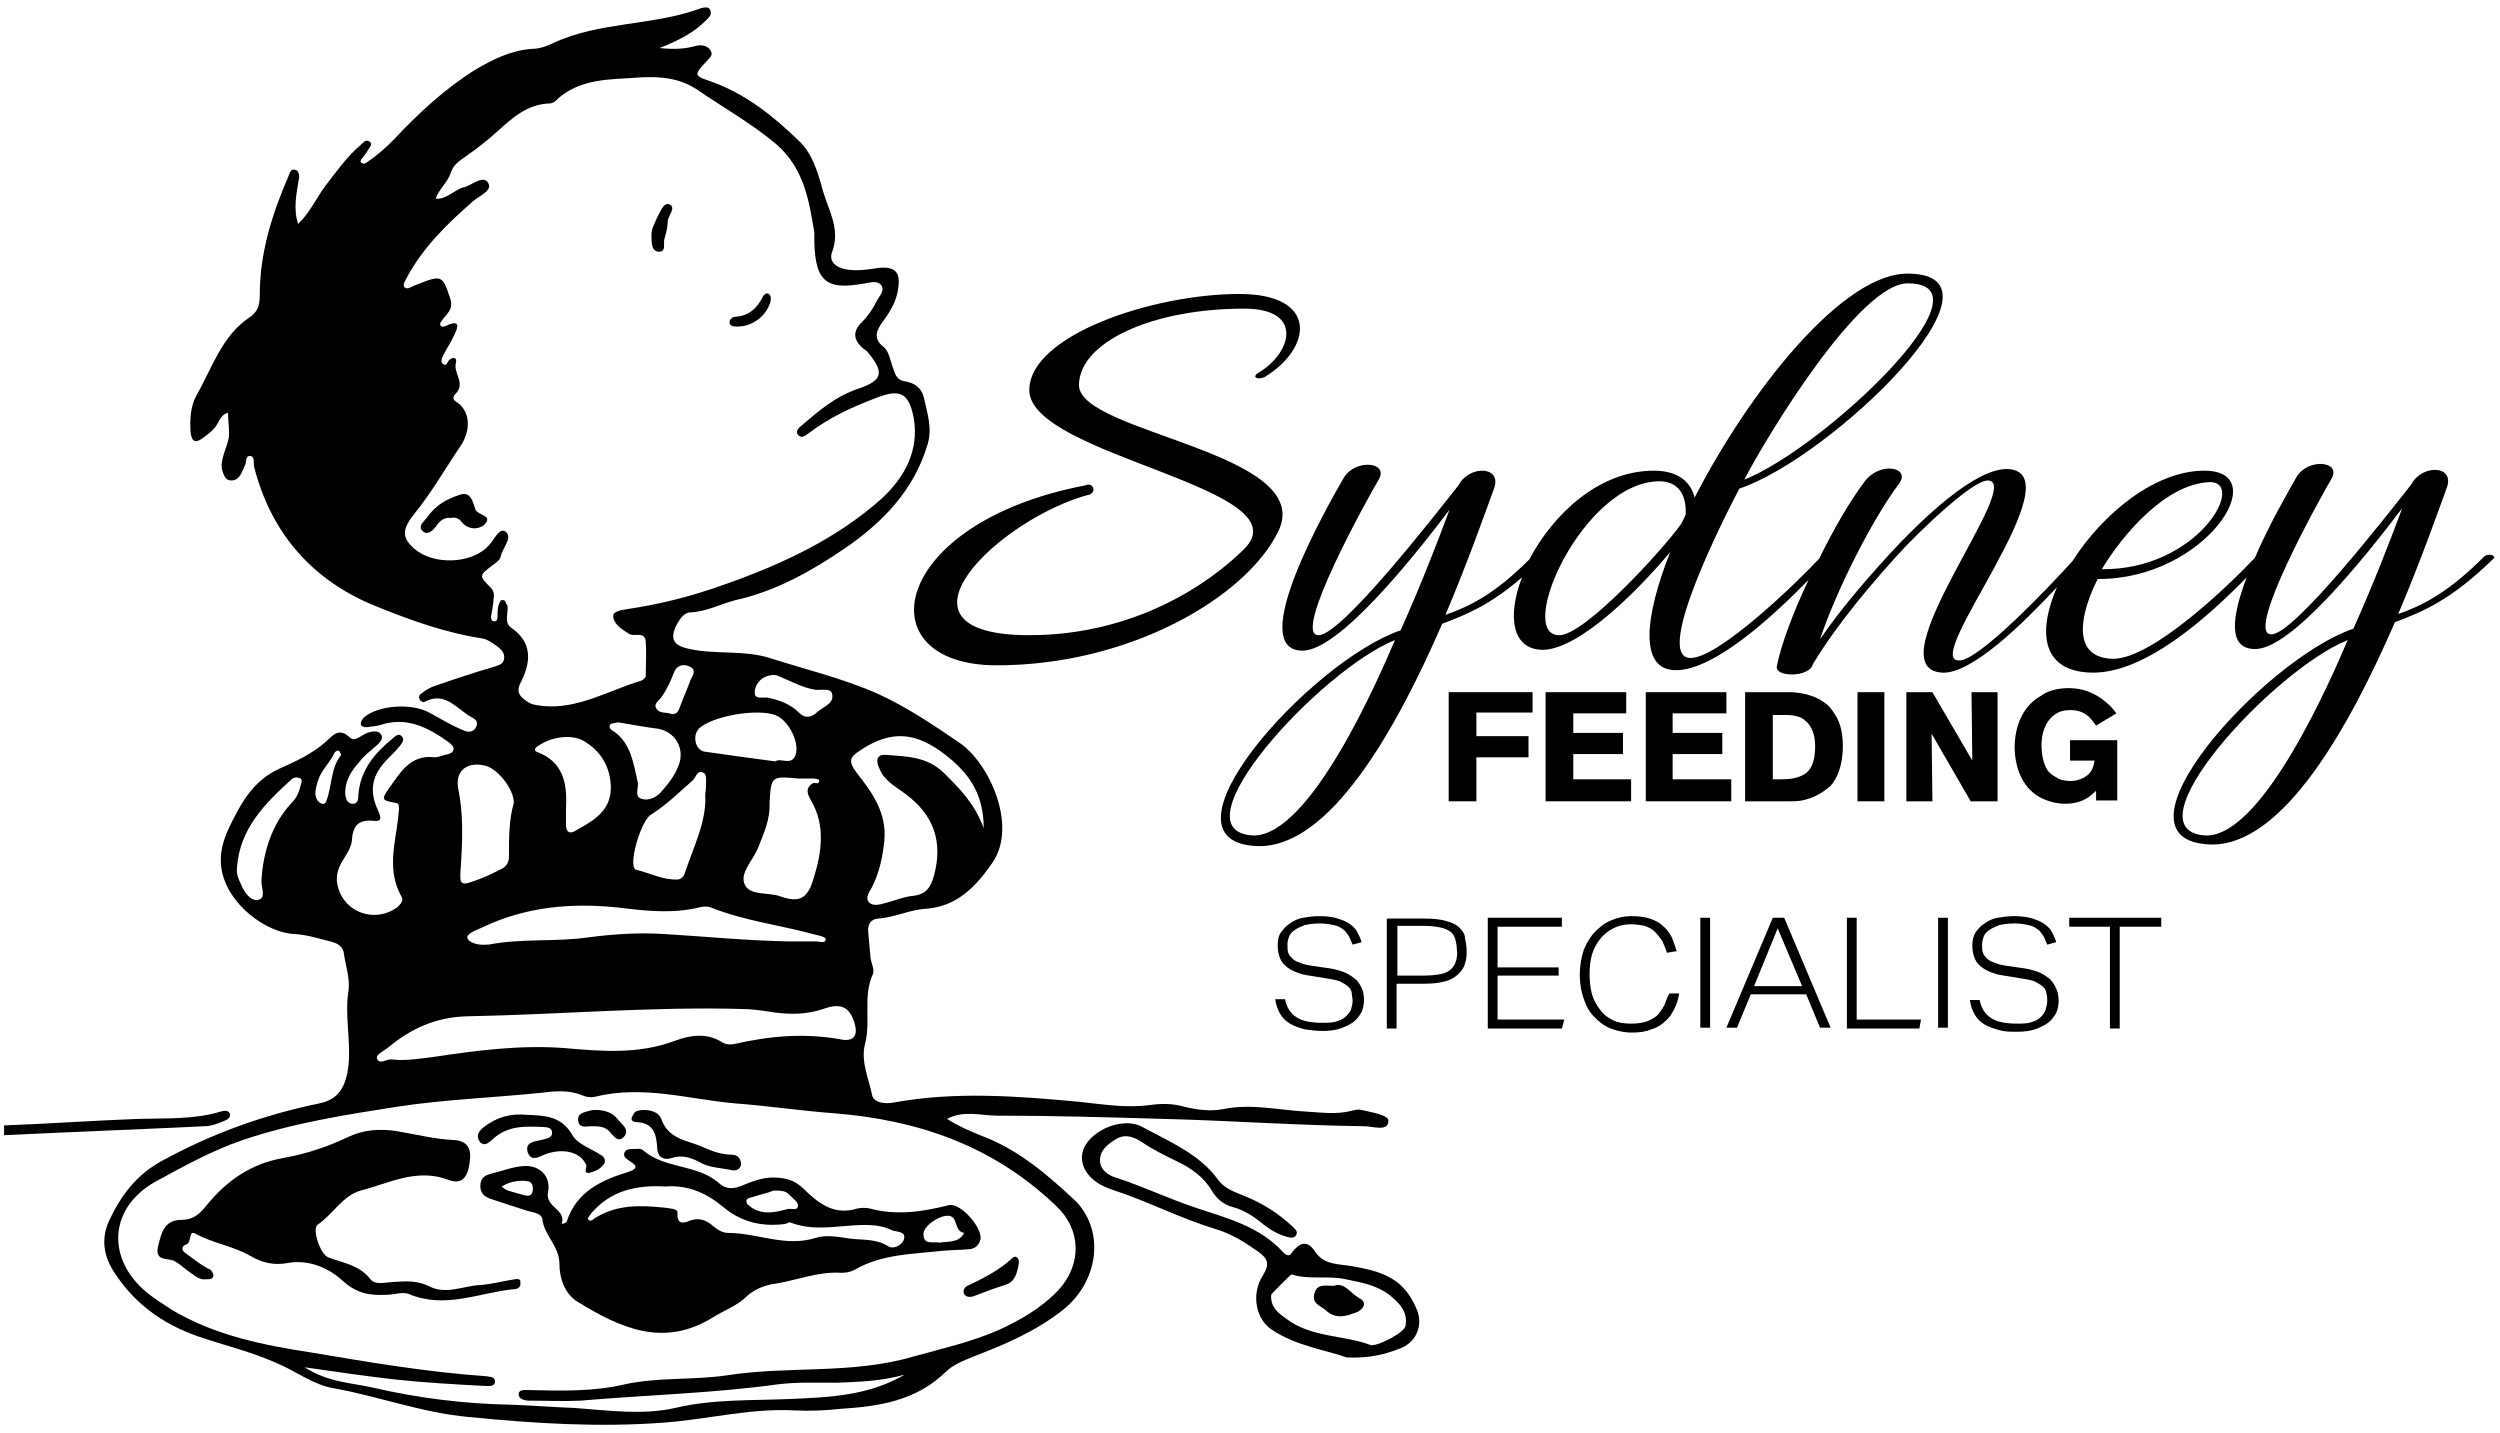 <?xml version="1.0" encoding="UTF-8"?>
<!-- Generator: Adobe Illustrator 27.8.0, SVG Export Plug-In . SVG Version: 6.00 Build 0)  -->
<svg xmlns="http://www.w3.org/2000/svg" xmlns:xlink="http://www.w3.org/1999/xlink" version="1.1" id="Layer_1" x="0px" y="0px" viewBox="0 0 307 176" style="enable-background:new 0 0 307 176;" xml:space="preserve">
<g>
	<polygon points="187.7,90.4 181.3,90.4 181.3,87.5 188.2,87.5 188.2,85 177.9,85 177.9,98.4 181.3,98.4 181.3,93 187.7,93  "></polygon>
	<polygon points="199.7,87.6 199.7,85 189.8,85 189.8,98.4 200.3,98.4 200.3,95.7 193.2,95.7 193.2,92.6 199.3,92.6 199.3,90    193.2,90 193.2,87.6  "></polygon>
	<polygon points="212,87.6 212,85 202.1,85 202.1,98.4 212.6,98.4 212.6,95.7 205.4,95.7 205.4,92.6 211.5,92.6 211.5,90 205.4,90    205.4,87.6  "></polygon>
	<path d="M224.2,86.4c-1.6-1.3-3.9-1.4-4.4-1.4c-0.4,0-0.8,0-1.2,0h-4.3v13.4h5.3c0.8,0,1.4,0,2.1-0.2c1.6-0.4,2.6-1.3,3.1-1.7   c0.7-0.8,1.5-2.3,1.5-4.9c0-2-0.5-3.2-1-3.9C224.9,87,224.5,86.6,224.2,86.4z M221.7,95c-0.9,0.6-2,0.7-3,0.7h-1v-7.9h1.3   c0.6,0,1.2,0,1.8,0.2c0.7,0.2,1.1,0.7,1.3,0.9c0.6,0.8,0.8,1.7,0.8,2.8C222.9,93.5,222.4,94.5,221.7,95z"></path>
	<rect x="228.1" y="85" width="3.3" height="13.4"></rect>
	<polygon points="242,98.4 245.3,98.4 245.3,85 242.1,85 242.2,93.4 237.3,85 234.1,85 234.1,98.4 237.3,98.4 237.2,90.1  "></polygon>
	<path d="M257.4,97.1v1.2h2.6v-7.4h-5.8v2.5h3c0,0.1-0.1,0.7-0.3,1.1c-0.4,0.8-1.2,1.1-1.5,1.2c-0.5,0.2-0.9,0.2-1.2,0.2   c-0.8,0-1.4-0.2-1.6-0.4c-0.2-0.1-0.6-0.3-1-0.7c-0.9-1.1-0.9-3-0.9-3.3c0-2.1,0.9-3.3,1.7-3.8c0.7-0.5,1.6-0.5,1.8-0.5   c0.4,0,1.4,0,2.3,0.8c0.4,0.4,0.8,1,0.9,1.1l2.5-1.5c-0.4-0.5-0.7-0.9-1.2-1.3c-0.7-0.6-2.2-1.8-4.7-1.8c-1.6,0-2.8,0.5-3.3,0.9   c-3.1,1.7-3.3,5.3-3.3,6.3c0,2.6,1,5.3,3.5,6.4c1.1,0.5,2.1,0.6,2.6,0.6c0.5,0,1.9,0,3.1-0.9C256.7,97.7,257,97.5,257.4,97.1z"></path>
	<path d="M165.3,124.8c-0.3,0.3-0.7,0.5-1.1,0.6c-0.5,0.2-1.1,0.2-1.8,0.2c-1.4,0-2.5-0.2-3.2-0.7c-0.7-0.4-1.2-1.2-1.4-2.2h-1.2   c0.1,0.7,0.3,1.3,0.6,1.8s0.7,0.9,1.2,1.2c0.5,0.3,1.1,0.5,1.8,0.7c0.7,0.1,1.4,0.2,2.2,0.2c0.9,0,1.6-0.1,2.2-0.3   c0.6-0.2,1.2-0.5,1.6-0.8c0.4-0.3,0.7-0.7,1-1.2c0.2-0.5,0.3-1,0.3-1.5c0-0.6-0.1-1.1-0.3-1.5c-0.2-0.4-0.4-0.8-0.8-1.1   c-0.4-0.3-0.8-0.6-1.3-0.8s-1.2-0.4-1.9-0.5l-2.1-0.3c-0.6-0.1-1.1-0.2-1.5-0.4c-0.4-0.1-0.7-0.3-0.9-0.5c-0.2-0.2-0.4-0.4-0.5-0.7   s-0.1-0.6-0.1-1c0-0.4,0.1-0.7,0.2-1s0.4-0.6,0.7-0.8c0.3-0.2,0.7-0.4,1.2-0.6c0.5-0.1,1.1-0.2,1.9-0.2c0.7,0,1.2,0.1,1.7,0.2   c0.5,0.1,0.8,0.3,1.1,0.5s0.5,0.5,0.7,0.8c0.2,0.3,0.3,0.7,0.5,1.1l1.1-0.3c-0.1-0.4-0.3-0.8-0.5-1.2s-0.5-0.7-0.9-1   c-0.4-0.3-0.9-0.5-1.5-0.7s-1.4-0.3-2.3-0.3c-0.7,0-1.4,0.1-2,0.2c-0.6,0.1-1.2,0.4-1.6,0.7c-0.5,0.3-0.8,0.7-1.1,1.1   s-0.4,1-0.4,1.6c0,0.6,0.1,1.1,0.3,1.6s0.5,0.8,0.9,1.1s0.8,0.5,1.4,0.7c0.5,0.2,1.2,0.3,1.9,0.4l1.8,0.3c0.6,0.1,1.2,0.2,1.5,0.4   c0.4,0.2,0.7,0.4,0.9,0.6c0.2,0.2,0.4,0.5,0.4,0.8s0.1,0.6,0.1,0.9c0,0.4-0.1,0.7-0.2,1.1C165.8,124.2,165.6,124.5,165.3,124.8z"></path>
	<path d="M179.2,113.9c-0.4-0.4-0.9-0.6-1.6-0.8c-0.7-0.2-1.5-0.3-2.6-0.3h-4.7v13.5h1.2v-5.5h3.4c1.1,0,1.9-0.1,2.6-0.3   c0.7-0.2,1.2-0.5,1.6-0.9c0.4-0.4,0.7-0.8,0.8-1.3c0.2-0.5,0.2-1,0.2-1.6c0-0.5-0.1-1-0.2-1.5C179.9,114.7,179.6,114.3,179.2,113.9   z M178.8,118c-0.1,0.4-0.3,0.7-0.6,1s-0.7,0.5-1.2,0.6c-0.5,0.1-1.2,0.2-2,0.2h-3.4v-6.1h3.4c0.8,0,1.4,0.1,1.9,0.2   s0.9,0.3,1.2,0.5c0.3,0.2,0.5,0.6,0.6,0.9c0.1,0.4,0.2,0.8,0.2,1.3C179,117.2,178.9,117.6,178.8,118z"></path>
	<polygon points="183.9,119.8 191.4,119.8 191.4,118.8 183.9,118.8 183.9,113.8 191.8,113.8 191.8,112.7 182.7,112.7 182.7,126.3    191.8,126.3 192.1,125.2 183.9,125.2  "></polygon>
	<path d="M204.4,123.4c-0.2,0.4-0.5,0.8-0.8,1.2c-0.3,0.3-0.8,0.6-1.3,0.8c-0.5,0.2-1.2,0.3-2,0.3c-0.8,0-1.6-0.1-2.2-0.4   c-0.6-0.3-1.2-0.7-1.6-1.3c-0.4-0.5-0.8-1.2-1-1.9c-0.2-0.7-0.3-1.6-0.3-2.5c0-0.9,0.1-1.7,0.3-2.4c0.2-0.7,0.6-1.4,1-1.9   c0.4-0.5,1-1,1.6-1.3c0.6-0.3,1.3-0.5,2.1-0.5c0.7,0,1.3,0.1,1.8,0.2c0.5,0.2,0.9,0.4,1.2,0.7c0.3,0.3,0.6,0.7,0.9,1.1   c0.2,0.4,0.4,0.9,0.6,1.5l1.2-0.2c-0.2-0.6-0.4-1.2-0.6-1.7c-0.3-0.5-0.6-1-1.1-1.4c-0.4-0.4-1-0.7-1.6-0.9   c-0.6-0.2-1.4-0.3-2.3-0.3c-0.9,0-1.7,0.2-2.4,0.5c-0.8,0.3-1.4,0.8-2,1.4c-0.6,0.6-1,1.3-1.4,2.2c-0.3,0.9-0.5,1.9-0.5,3.1   c0,1.2,0.2,2.2,0.5,3c0.3,0.9,0.7,1.6,1.3,2.2c0.6,0.6,1.2,1.1,2,1.4c0.8,0.3,1.6,0.5,2.6,0.5c0.9,0,1.7-0.1,2.4-0.4   c0.7-0.2,1.3-0.6,1.7-1c0.5-0.4,0.8-0.9,1.1-1.5c0.3-0.6,0.5-1.2,0.6-1.9h-1.2C204.7,122.5,204.6,122.9,204.4,123.4z"></path>
	<rect x="208.8" y="112.7" width="1.2" height="13.5"></rect>
	<path d="M217.7,112.7l-5.7,13.5h1.3l1.7-4.1h6.8l1.7,4.1h1.3l-5.7-13.5H217.7z M215.4,121.1l2.9-7.1l3,7.1H215.4z"></path>
	<polygon points="228,112.7 226.8,112.7 226.8,126.3 235.7,126.3 235.9,125.2 228,125.2  "></polygon>
	<rect x="238" y="112.7" width="1.2" height="13.5"></rect>
	<path d="M251.7,120.2c-0.4-0.3-0.8-0.6-1.3-0.8c-0.5-0.2-1.2-0.4-1.9-0.5l-2.1-0.3c-0.6-0.1-1.1-0.2-1.5-0.4   c-0.4-0.1-0.7-0.3-0.9-0.5c-0.2-0.2-0.4-0.4-0.5-0.7s-0.1-0.6-0.1-1c0-0.4,0.1-0.7,0.2-1c0.1-0.3,0.4-0.6,0.7-0.8   c0.3-0.2,0.7-0.4,1.2-0.6c0.5-0.1,1.1-0.2,1.9-0.2c0.7,0,1.2,0.1,1.7,0.2c0.5,0.1,0.8,0.3,1.1,0.5s0.5,0.5,0.7,0.8   c0.2,0.3,0.3,0.7,0.5,1.1l1.1-0.3c-0.1-0.4-0.3-0.8-0.5-1.2c-0.2-0.4-0.5-0.7-0.9-1c-0.4-0.3-0.9-0.5-1.5-0.7s-1.4-0.3-2.3-0.3   c-0.7,0-1.4,0.1-2,0.2c-0.6,0.1-1.2,0.4-1.6,0.7c-0.5,0.3-0.8,0.7-1.1,1.1c-0.3,0.5-0.4,1-0.4,1.6c0,0.6,0.1,1.1,0.3,1.6   s0.5,0.8,0.9,1.1c0.4,0.3,0.8,0.5,1.4,0.7c0.5,0.2,1.2,0.3,1.9,0.4l1.8,0.3c0.6,0.1,1.2,0.2,1.5,0.4c0.4,0.2,0.7,0.4,0.9,0.6   c0.2,0.2,0.4,0.5,0.4,0.8c0.1,0.3,0.1,0.6,0.1,0.9c0,0.4-0.1,0.7-0.2,1.1c-0.1,0.3-0.3,0.6-0.6,0.9s-0.7,0.5-1.1,0.6   c-0.5,0.2-1.1,0.2-1.8,0.2c-1.4,0-2.5-0.2-3.2-0.7c-0.7-0.4-1.2-1.2-1.4-2.2h-1.2c0.1,0.7,0.3,1.3,0.6,1.8s0.7,0.9,1.2,1.2   c0.5,0.3,1.1,0.5,1.8,0.7s1.4,0.2,2.2,0.2c0.9,0,1.6-0.1,2.2-0.3c0.6-0.2,1.2-0.5,1.6-0.8c0.4-0.3,0.7-0.7,1-1.2   c0.2-0.5,0.3-1,0.3-1.5c0-0.6-0.1-1.1-0.3-1.5C252.3,120.9,252,120.5,251.7,120.2z"></path>
	<polygon points="254.1,113.8 259.1,113.8 259.1,126.3 260.3,126.3 260.3,113.8 265.4,113.8 265.4,112.7 254.1,112.7  "></polygon>
	<path d="M27.4,137.7c0.5-0.2,1-0.4,0.8-1c-0.2-0.4-0.7-0.3-1.1-0.2c-3.3,1-6.7,0.8-10.1,0.9c-5.5,0.2-11,0.6-16.5,0.8   c0,0.4,0,0.8,0,1.2c8.2-0.4,16.4-0.7,24.6-1.1C25.9,138.3,26.7,138,27.4,137.7z"></path>
	<path d="M120.6,139.5c-1.5-0.6-2.9-1.2-4.3-2.1c2.1-1.1,4.1-0.4,6.1-0.4c6.8,0,13.6,0.2,20.4,0.4c8.2,0.2,16.4,0.8,24.7,0.9   c1.1,0,2.9,0.7,3-0.6c0.1-0.8-2.1-1.1-3.3-1.4c-0.4-0.1-0.8,0-1.2,0.1c-1.9,0.5-3.8,0.2-5.7,0.1c-3.4-0.2-6.7-1-10.1-0.3   c-1.5,0.3-3.2,0.1-4.8-0.3c-1.4-0.4-2.8-0.4-4.2-0.2c-2.9,0.4-5.8-0.1-8.7-0.4c-7.6-0.7-15.2-1.3-22.8,0.1c-1.1,0.2-2.4,0-2.6-0.9   c-0.4-2-1.4-4.1-0.9-6.2c0.8-2.9-0.3-5.9,1-8.7c0.2-0.5-0.2-1.3-0.3-2c-0.1-1.1-0.2-2.2-0.3-3.3c0-0.8,0.3-1.4,1.2-1.5   c2-0.1,3.9-1.1,5.9-1.2c3.9-0.3,6.2-2.8,8.2-5.7c3.1-4.6-0.5-12.3-4.1-14.7c-3.2-2.2-6.5-4.4-10-6c-4.3-1.9-8.9-3-13.3-4.4   c-3.2-1-6.6-0.4-9.8-1.1c-2-0.4-2.5-1.2-1.6-3c0.4-0.7,0.9-1.5,1.7-1.5c2-0.1,3.6-1,5.5-1.5c5-1.1,9.4-3.6,13.5-6.4   c4.5-3.1,8.4-7,10.1-12.7c0.6-2,0-3.7-0.4-5.6c-0.3-1.4-1.2-2-2.5-2.2c-1-0.2-1.1-1-1.4-1.8c-0.3-0.8-0.4-1.8-1.1-2.4   c-1.3-1-0.9-2-0.1-3.1c0.9-1.2,1.7-2.5,1.9-4.1c0.3-2-0.4-2.7-2.4-2.5c-1.3,0.2-2.6,0.4-3.9,0.2c-1.3-0.2-2.3-1-1.8-2.2   c1-2.7-0.4-5-1.1-7.3c-0.6-2.2-1.3-4.8-3.1-6.4c-3.1-3-6.5-5.7-10.7-7.2c-2.1-0.7-2.1-0.8-0.6-2.4c0.4-0.5,1-0.8,0.5-1.5   c-0.4-0.5-1-0.6-1.6-0.5C84.2,6,82.9,6.1,81,5.9c2.5-1,4.2-1.9,5.7-3.4c0.3-0.3,0.8-0.7,0.5-1.3c-0.2-0.4-0.7-0.3-1.1-0.2   c-5.9,2.2-12.4,1.6-18.2,4.3c-0.8,0.4-1.7,0.7-2.6,0.7c-2.6,0.2-4.8,1.3-7,2.6c-3.8,2.4-7,5.4-10,8.6c-1,1-2,1.9-3.2,2.7   c-0.2,0.2-0.6,0.3-0.8,0c-0.1-0.1,0.1-0.4,0.2-0.5c0.2-0.3,0.5-0.6,0.7-1c0.2-0.3,0.6-0.7,0.2-1c-0.4-0.3-0.7,0-1,0.3   c-1.8,1.5-3.1,3.4-4.5,5.2c-1.1,1.5-1.9,3.3-3.3,4.6c-0.6-1.9-0.2-3.7,0.1-5.5c0.1-0.4,0-0.9-0.3-1.1c-0.7-0.3-0.8,0.3-1,0.8   c-2,4.6-3.5,9.4-3.5,14.5c0,1.2-0.2,2.1-1.3,2.8c-3.4,2.3-4.6,6.3-6.5,9.6c-0.7,1.3-0.8,2.9-0.7,4.4c0.1,1,0.4,1.6,1.5,0.8   c0.5-0.4,1-0.7,1.4-1.2c0.6-0.6,0.7-1.7,1.7-1.9c0,1,0.2,2,0.1,3c-0.1,0.7-0.4,1.3-0.6,2c-0.2,0.7-0.4,1.4-0.2,2.1   c0.2,0.6,0.4,1.2,1.1,1.2c0.6,0,0.9-0.3,1.2-0.8c0.2-0.4,0.3-0.7,0.5-1.1c0.2-0.4,0-1.2,0.7-1.1c0.5,0.1,0.3,0.8,0.4,1.3   c2.1,8.3,7.3,14.1,15.1,17.2c4.2,1.7,8.4,3.2,12.9,3.9c0.7,0.1,1.3,0.6,1.9,1c0.5,0.4,0.9,0.8,0.8,1.5c-0.1,0.7-0.7,0.8-1.3,1   c-2.4,0.7-4.8,1.5-7.1,2.3c-0.7,0.2-1.3,0.6-1.8,1c-0.3,0.2-0.3,0.5-0.1,0.8c0.1,0.1,0.4,0.3,0.5,0.2c2.4-1.3,3.8,0.6,5.5,1.7   c0.5,0.3,1.2,0.5,0.9,1.3c-0.4,0.9-1.2,0.7-1.8,0.4c-1.4-0.6-2.7-1.4-4-2.1c-2.2-1.2-6.3-0.9-8,0.6c-0.2,0.2-0.4,0.5-0.4,0.8   c0,0.3,0.4,0.4,0.7,0.4c0.6-0.1,1.2-0.1,1.8-0.3c3.1-1,5.7,0.3,8.1,2c0.3,0.2,0.8,0.6,0.8,0.9c0,0.6-0.6,0.7-1.1,0.8   c-0.4,0.1-0.8,0.3-1.2,0.3c-3.1-0.4-4.3,2-5.7,3.9c-0.9,1.3-0.8,1.4,0.9,1.7c0.5,0.1,0.3,0.3,0.4,0.6c0,0.4-0.1,0.8-0.1,1.2   c-0.4,3.3-1.4,6.5,0.4,9.7c0.3,0.5-0.1,0.9-0.5,1.3c-2.7,2-6.5,0.7-7.3-2.5c-0.3-1-0.1-2,0.4-2.9c0.5-0.9,1.2-1.8,1.3-2.7   c0.1-1.9,0.8-2.7,2.7-2.5c0.8,0.1,1-0.2,0.6-1.1c-1.3-2.7-0.8-4.6,1.2-6.6c0.5-0.5,1-1,1.4-1.5c0.3-0.4,0.7-0.9,0.1-1.3   c-0.3-0.2-0.7,0.1-1,0.4c-2.2,1.8-4,3.9-4.2,7c0,0.5-0.1,1.1-0.8,1c-0.6-0.1-0.7-0.6-0.8-1.1c-0.1-1.6,0.7-2.9,1.7-4   c0.6-0.8,1.4-1.4,2.2-2.1c0.4-0.4,0.8-0.8,0.5-1.3c-0.3-0.5-0.9-0.4-1.4-0.3c-0.9,0.2-1.8,1.3-2.4,0.7c-1.4-1.4-2.2-0.2-3,0.5   c-1.7,1.5-3.7,2.4-5.7,3.3c-3.3,1.5-4.8,4.4-6.2,7.3c-0.7,1.5-1.2,3.2-0.9,5c0.7,4.4,5.6,7.9,9,8c1.6,0.1,3.1,0.6,4.7,1   c0.6,0.2,1.1,0.5,1.3,1.2c0.2,1.6,0.8,3.2,0.6,4.7c-0.5,3.1,0.3,6.1,0,9.2c-0.3,2.5-1.1,4.2-3.6,4.7c-6.8,1.4-13.2,3.7-19.4,7.1   c-3.1,1.7-5,4.3-6.4,7.3c-1,2.2-0.7,4.3,0.6,6.3c2.5,3.9,6,6.4,10.3,7.9c3.2,1.1,6.6,1.9,9.7,3.3c2.4,1,4.5,2.7,7.1,3.1   c5.5,1,10.8,3,16.4,3.5c8,0.8,16,1.3,24,0.7c5.4-0.4,10.7-1.8,16.1-1.5c1.9,0.1,3.8,0,5.7-0.2c4.7-0.3,9.2-1,12.8-4.5   c0.9-0.9,2.2-1.4,3.4-1.9c3.9-1.5,7.7-3.1,11.1-5.8c4.1-3.3,5.2-9.3,1.6-13.2C128.7,144.3,125.1,141.2,120.6,139.5z M36.9,96.5   c-0.2,0.8-0.4,1.4-1.1,2.1c-2.4,2.6-3.5,6-3.7,9.6c0,0.8,0.6,2.1-0.4,2.3c-0.9,0.2-1.7-0.9-2.1-1.9c-0.3-0.6-0.6-1.3-0.5-2   c0.3-4.8,3.4-7.9,6.7-10.9c0.2-0.2,0.6-0.3,0.8-0.2C37.3,95.6,37,96.1,36.9,96.5z M40.1,98.3c-0.2,0.7-0.8,0.4-1.1,0   c-0.5-0.7-0.2-1.5,0-2.3c0.4-1.4,1.5-2.3,2.1-3.6c0.1-0.1,0.3-0.3,0.5-0.2c0.1,0,0.2,0.3,0.3,0.5C40.6,94.3,40.8,96.4,40.1,98.3z    M105.7,92.1c3.8-2.5,6.8-2.2,10.4,0.6c2.7,2.1,4.7,4.6,4.7,9c-1.1-3-2.9-4.8-4.8-6.7c-2.1-2.1-4.6-2.1-7.2-2.3   c-1.3-0.1-1.2,0.9-0.8,1.7c0.6,1.5,2,2.2,3.2,3.1c3.5,2.6,4.6,5.9,3.5,10c-0.4,1.4-0.9,2.3-2.5,2.5c-1.2,0.1-2.3,0.6-3.5,0.9   c-0.7,0.2-1.5,0.4-2-0.1c-0.5-0.6,0.1-1.3,0.4-1.9c0.9-1.8,1.3-3.7,1.5-5.7c0.3-3.4-1.5-5.9-3.4-8.3   C104,93.3,104.5,92.9,105.7,92.1z M92.7,84.8c0.1-0.9,0.9-1.8,2.1-1.9c0.1,0,0.2,0,0.5,0c0.3,0.1,0.9,0.4,1.4,0.6   c1.1,0.5,2.2,1,3.4,1.2c0.7,0.1,2-0.3,2.1,0.6c0.2,1.1-1.1,1.5-1.8,2.1c-0.7,0.7-1.5,0.9-2.3,0.1c-1-1-2.3-1.5-3.7-1.8   C93.8,85.5,92.5,86.1,92.7,84.8z M66.1,92.4c-0.6-0.2-0.5-0.5,0-0.8c1.5-1.1,4.1-1.5,5.6-0.6c2,1.2,3.1,2.9,3.3,5.3   c0.2,3.2-2,4.4-4.3,5.7c-0.7,0.4-1.1,0.3-1.2-0.6c0-0.8,0-1.6,0-2.1C69.7,96.1,69.1,93.6,66.1,92.4z M76.4,111.5   c3.2,0.4,6.4,0.7,9.6-0.1c0.4-0.1,0.8-0.1,1.2,0c4.2,1.7,8.7,2.2,13,3.4c0.5,0.1,1.3,0.3,1.2,0.6c-0.1,0.5-0.8,0.2-1.2,0.2   c-1.2,0-2.4,0-3.6,0c-5-0.1-10-0.6-15-0.9c-3.1-0.2-6.2,0-9.3,0.4c-4.1,0.6-8.2,0.1-12.3,0.9c-0.1,0-0.2,0-0.3,0   c-0.9,0.1-2.1-0.2-2.3-0.8c-0.2-0.5,1.1-1,1.8-1.3C64.6,111.3,70.4,110.8,76.4,111.5z M83.2,94.3c-0.4,1-1.1,1.9-1.8,2.7   c-0.6,0.8-1.6,1.4-2.6,1.1c-1-0.3-0.3-1.4-0.5-2.1c-0.5-2.2-0.8-4.6-2.8-6.1c-0.3-0.2-0.8-0.4-0.6-0.9c0.1-0.2,0.7-0.2,1-0.3   c1.7,0.3,3.4,0.6,5,0.8C83.2,90,84.2,92.3,83.2,94.3z M85.1,95.8c0.4-0.4,0.5-1.3,1.3-0.9c0.4,0.2,0.3,0.9,0.3,1.4   c0,0.3,0,0.6-0.1,1.3c0.2,3.2-1.4,6.3-2.5,9.6c-0.1,0.4-0.4,0.7-0.8,0.8c-1.9,0.1-3.5-0.8-5.2-1.2c-0.1,0-0.2-0.1-0.2-0.2   c-0.6-1,0.9-6,2.1-6.6C81.9,98.8,83.5,97.2,85.1,95.8z M98,95.6c0.6,0,1.2,0,1.8,0c0.3,0,0.8,0.1,0.8,0.2c0,0.7-0.5,0.2-0.8,0.4   c-1,0.6-0.6,1.4-0.2,2.1c1.8,3.1,1.3,6.4,0.3,9.6c-0.7,2.4-1.7,3-4,2.2c-1.5-0.6-3.9,0-4.5-1.6c-0.5-1.4,1.1-2.9,1.7-4.4   c0.7-1.8,1.5-3.5,1.4-5.5C94.7,95.3,94.7,95.3,98,95.6z M85.8,89.5c1.6-1.6,7.5-2.6,9.6-1.6c1.5,0.7,2.8,3.3,2.3,4.8   c-0.5,1.4-1.8,0.3-2.5,0.8c-3-0.4-5.9-0.8-8.7-1.2C85.4,92.1,85,90.4,85.8,89.5z M82.8,82.5c0.4-0.9,1.2-1,2-0.6   c0.7,0.4,0.3,1,0,1.6c-0.4,1.1-0.9,2.2-1.3,3.3c-0.2,0.5-0.3,0.9-1,0.9c-0.6-0.3-1.5,0-1.9-0.7c-0.4-0.6,0.4-1,0.7-1.5   C82,84.5,82.4,83.5,82.8,82.5z M61.6,73.7c-0.2,0-0.3,0.5-0.4,0.7c-0.1,0.4-0.1,0.8-0.1,1.2c0,0.3,0,0.7-0.4,0.7   c-0.4,0-0.4-0.4-0.4-0.6c0.1-0.7,0.3-1.4,0.3-2.1c0.1-0.5,0.1-0.9-0.3-1.4c-1.5-1.5-1.5-1.5,0.2-2.8c0.4-0.3,0.9-0.6,1-1.1   c0.2-1,1.5-2.3,0.6-3c-0.8-0.6-1.4,1-2.1,1.7c-2.1,2.3-6.8,2.4-9.1,0.4c-1.5-1.3-1.6-2.3-0.1-4.2c2.2-2.7,3.9-5.7,5.8-8.5   c1.1-1.7,1.2-3.7-0.1-5c-0.4-0.4-1.3-0.6-0.5-1.4c1.2-1.3-0.4-2.5,0-3.8c0.1-0.5-0.2-0.7-0.7-0.4c-0.4,0.2-0.4,1.1-1,0.5   c-0.2-0.2,0-0.8,0.2-1.1c0.4-0.8,0.9-1.5,1.3-2.4c0.5-1,0.7-1.9-1-1.1c-0.5,0.3-1.1,0-0.5-0.7c0.6-0.8,1.4-1.3,1-2.6   c-1-3-1-3-4.5-1.6c-0.3,0.1-0.7,0.5-1.1,0.2c-0.3-0.3,0-0.7,0.2-1.1c2-3.8,5-6.7,8.2-9.5c0.8-0.7,2.5-1.3,1.8-2.3   c-0.6-0.9-1.9,0.3-2.9,0.6C57.1,23,57,23,56.9,23c-1.2,0.4-2.1,1.5-3.4,1.4c0.4-1.2,1.5-2,1.9-3.3c0.3-0.9,1.1-1.4,1.8-1.9   c1.3-0.9,2.6-1.9,3.8-3c1.9-1.7,3.7-3.4,6.5-3.5c0.2,0,0.4-0.1,0.6-0.2c3-3,6.9-2.7,10.6-3c2.3-0.1,4.6,0,6.9,1.5   c3.2,2.2,6.6,4.1,9.6,6.6c3.8,3.2,4.2,7.7,4.8,10.9c-0.1,6.1,1.3,7.2,6.2,6.3c0.7-0.1,1.5-0.4,2,0.2c0.5,0.7-0.2,1.3-0.5,1.9   c-0.5,1-1.1,1.9-1.9,2.7c-1.1,1.1-1,2.1,0.1,3.1c0.2,0.2,0.5,0.3,0.7,0.6c2,2.4,1.8,3.4-1.1,4.4c-2.8,0.9-4.9,2.7-7,4.5   c-0.4,0.3-0.9,0.8-0.5,1.2c0.4,0.5,0.9,0.1,1.3-0.2c2.5-1.9,5.3-3.2,8.2-4.3c3-1.2,4.1-0.7,4.7,2.4c0.7,4-1.1,7.3-3.9,9.9   c-5.6,5-12.3,8.1-19.4,10.6c-3.9,1.4-7.8,2.4-11.9,3c-0.7,0.1-1.8,0.3-1.7,0.9c0.1,1,1.1,1.6,1.9,2.1c0.6,0.5,2-0.4,2.1,1   c0.1,1.4,0,2.8,0,4.2c0,0.2-0.3,0.5-0.6,0.6c-4,1.2-7.7,3.5-12,3.1c-0.6-0.1-1.2-0.1-1.7-0.4c-1-0.6-1.8-1.2-1-2.6   c1.2-2.4,1.4-4.8-1.2-6.6c-1-0.7-0.3-1.9-0.5-2.8C62,74.1,62.2,73.6,61.6,73.7z M59.5,94c1.5,0.3,3.6,2.8,3.6,4.6   c-0.6,2-0.6,4.3-0.6,6.6c0,0.8-0.4,1.3-1.1,1.6c-0.8,0.4-1.6,0.8-2.4,1.1c-2.6,1-2.6,0.9-2.4-1.7c0.2-3.1,0.3-6.2-0.3-9.2   C55.8,94.8,57.2,93.5,59.5,94z M47.7,128.6c2.8-2.3,5.8-3.7,9.7-3.8c11.2-0.2,22.4-1.2,33.6-0.9c1.3,0,2.6,0.2,3.9,0.4   c2.1,0.3,4.1,0.3,6.2-0.4c2.2-0.8,3.2-0.2,3.8,1.6c0.5,1.6,0,2.3-1.3,2.2c-4.7-0.9-9-0.5-13.4,0.5c-0.5,0.1-1,0.1-1.5-0.2   c-1.9-1.2-3.9-0.9-5.8-0.2c-4.5,1.7-9.1,1.3-13.6,0.9c-5.5-0.4-10.8,0.3-16.1,1.1c-1.7,0.2-3.4,0.5-5.1,0.3   c-0.6-0.1-1.5,0.7-1.8-0.1C46.1,129.5,47.1,129.1,47.7,128.6z M129.9,158.5c-2,2.1-4.6,3.6-7.2,4.8c-3.4,1.5-7,2.3-10.6,3.3   c-7.5,2.2-15.3,1.1-22.9,2.3c-4.2,0.6-8.4,0.2-12.5,1.1c-3.8,0.9-7.8,0.8-11.7,0.7c-0.5,0-1.2-0.1-1.3,0.4   c-0.1,0.7,0.7,0.9,1.3,0.9c2.1,0,4.2,0.1,6.3,0c8.1-0.7,16.2-0.9,24.2-2c2.4-0.3,4.8-0.2,7.2-0.2c2.8-0.1,5.6-0.2,8.4-1   c-4.4,2.6-9.3,2.8-14.2,3c-4.7,0.2-9.4,0-14,1.1c-4,0.9-8.2,0.3-12.3,0c-2.6-0.1-5.2-0.3-7.8-0.4c-5.7-0.1-11.4-0.8-17-2.1   c-2.6-0.6-5.4-0.6-8.4-2.5c4.1,0.6,7.6,1.1,11.1,1.5c3.7,0.4,7.4,0.6,11.1,0.8c0.4,0,1.1,0.1,1.2-0.5c0-0.7-0.7-0.6-1.1-0.7   c-7.2-0.5-14.3-1.7-21.4-2.9c-5.9-0.9-11.9-2.1-17.1-5.2c-1.1-0.7-2.2-1.4-3.2-2.2c-5-4.2-4.6-10.4,1.1-13.6   c3.5-1.9,6.9-3.8,10.7-5.1c6.2-2.1,12.6-3.1,19-4.1c5.9-0.9,11.8-1.1,17.6-1.7c1.7-0.2,3.4-0.4,5.1,0.3c0.4,0.2,1,0.3,1.5,0.2   c5.9-1.5,11.6,0.3,17.3,0.8c4,0.3,8,0.9,12,1.2c10.4,0.8,19.7,4,27.4,11.4C132.8,151,132.9,155.3,129.9,158.5z"></path>
	<path d="M170.7,156.9c-1.4-0.8-3-1.1-4.6-1.4c-1.6-0.3-3.5-0.1-4.6-1.8c-0.8-1.2-1.6-1.3-2.6-0.2c-0.3,0.3-0.5,1.1-1.3,0.3   c-2.9-3.2-6.9-4.2-10.8-5.5c-3.3-1.1-6.4-2.6-9.8-3.7c-1-0.3-2.1-1.1-1.9-2.4c0.1-1.1,1.2-1.9,2.1-2.4c1.1-0.6,2.2-0.1,3.1,0.5   c1.3,0.9,2.8,1.6,4.2,2.3c1.7,0.8,3.3,1.9,4.3,3.6c0.6,1,1.4,1.7,2.5,2c1.5,0.4,2.7,1.2,3.9,2.2c0.9,0.7,1.8,1.2,2.9,1.5   c0.4,0.1,0.9,0.2,1.1-0.3c0.2-0.4-0.2-0.7-0.5-1c-1.7-1.6-3.6-2.8-5.8-3.7c-1.2-0.5-2.5-0.9-3.3-2c-2.3-3.2-6-4.7-9.3-6.5   c-2.3-1.3-6.2,0.3-7.2,2.6c-0.8,1.9,0.4,4.1,3.5,5.1c4.3,1.4,8.3,3.5,12.6,4.8c2,0.6,3.6,1.6,5.3,2.8c1.1,0.8,1.5,1.4,0.6,2.9   c-1.5,2.3-0.9,5.4,1.1,6.7c3,2,6.7,2.5,9.2,3.4c2.9,0.1,4.7-0.4,6.5-1.1c1.9-0.7,2.8-2.6,2.2-4.5   C173.4,159.3,172.4,157.8,170.7,156.9z M172.6,162.8c-0.1,0.8-3.1,2.4-4.2,2.4c-3.4-1.3-7.4-0.9-10.5-3.3c-1-0.7-1.9-1.4-1.8-2.9   c0-0.1,2.4-2.5,2.5-2.5c2.2,0.7,4.5,0.1,6.7,0.6c1.9,0.4,3.7,0.7,5.3,1.9C171.8,160,172.9,161,172.6,162.8z"></path>
	<path d="M58.4,62.6c-0.7-2.3-1.1-2.3-3.3-1.3c-1.1,0.5-2,1.3-2.7,2.3c-0.4,0.5-1.2,1.1-0.4,1.7c0.5,0.4,1.1-0.1,1.5-0.6   c0.5-0.8,1.1-1.2,1.9-1.1c0.5-0.1,0.9,0,1.3,0.5c0.7,0.9,1.9,1,2.7,0.4C60.7,63.3,58.7,63.3,58.4,62.6z"></path>
	<path d="M80.8,30.9c1.1,0.1,0.6-1,0.8-1.6c0.2-0.7,0.4-1.4,0.4-2.1c0-0.7,1.1-1.7,0.2-2.1c-0.7-0.3-1.1,0.9-1.5,1.6   c-0.3,0.7-0.7,1.4-0.7,2.1C80,29.8,80,30.8,80.8,30.9z"></path>
	<path d="M90.6,40.1c1.8,0,3.5-1.3,4-3c0.1-0.4,0.1-0.8-0.2-1c-0.3-0.2-0.6,0.1-0.7,0.3c-0.7,1.4-1.7,2.4-3.4,2.5   c-0.4,0-0.8,0.4-0.7,0.8C89.7,40.1,90.2,40.1,90.6,40.1z"></path>
	<path d="M120.4,152.2c0.3-1.4-2.5-4.6-3.9-4.2c-3.2,0.8-6.4,1.3-9.7,0.4c-0.5-0.1-1-0.1-1.5,0c-2.8,0.9-4.8-0.6-6.6-2.4   c-1.1-1.1-2.3-1.4-3.8-1.4c-1.3,0-2.6,0.5-3.8,1c-1,0.4-1.9,0.5-2.8-0.3c-2.7-2.4-6.7-1.7-9.4-4.1c-0.2-0.2-0.8-0.1-1.2-0.1   c-0.4,0-0.8,0-1,0.4c-0.2,0.5,0.1,0.7,0.5,1c0.8,0.5,1.4,0.9,0,1.4c-3.3,1-6.4,2.4-7.6,6.1c-0.1,0.2-0.7,0.4-0.6,0.2   c0.5-1.7-2.1-2-1.7-3.8c0.4-2-1.1-3.4-3.1-3.2c-1.3,0.1-2.5,0.6-3.8,0.9c-0.7,0.2-1.3,0.4-1.4,1.3c-0.1,0.9,0.3,1.5,1.2,1.8   c1.5,0.5,3,1,4.6,1.5c0.7,0.2,1.7,0.3,1.8,1c0.2,2,2.1,3.3,2.1,5.5c0,1.7,0.6,3.7,2.3,4.7c5.2,3.2,10.5,5.6,16.5,1.9   c1.4-0.9,3-1.4,4.3-2.7c0.8-0.7,1.9-1.2,3-1.4c2.9-0.4,5.6-1.6,8.5-1.4c0.6,0,1.2-0.1,1.7-0.4c3.3-1.9,7.1-1.9,10.7-2.3   c1.1-0.1,2.2-0.1,3.3-0.2C119.6,153.4,120.2,153,120.4,152.2z M65.4,146.3c-0.1,0.5-0.4,0.6-0.9,0.5c-0.4-0.1-0.8-0.2-1.1-0.3   c-0.7-0.2-1.3-0.3-1.8-0.8c0.7-0.4,1.4-0.7,2.6-0.7c0,0,0.4,0,0.8,0.1C65.4,145.3,65.5,145.8,65.4,146.3z M92.4,147   c0.9-0.3,1.9-0.5,2.6-0.8c0.8,0,1.5,0,1.9,0.5c0.4,0.4,1.1,0.9,1.1,1.3c0,0.8-0.9,0.3-1.4,0.5c-1.5,0.4-2.9,0.7-4.3-0.2   c-0.2-0.2-0.6-0.4-0.6-0.6C91.5,147.2,92,147.1,92.4,147z M111,152.2c-0.2,0.7-1.3,1.3-2,0.8c-1.5-0.9-3-0.7-4.6-0.9   c-1.4-0.2-2.9-0.5-4.2-0.1c-3.7,1.2-7.2-0.6-10.8-0.6c-0.7,0-1.3-0.4-1.9-0.9c-0.8-0.7-1.7-1-2.8-0.6c-0.9,0.4-1.6,0.4-1.5-1   c0-0.5-1-0.5-1.6-0.6c-2.9-0.3-5.8-0.4-8.4,1.2c-0.3,0.1-0.6,0.7-1,0.2c-0.1-0.1,0.3-0.5,0.4-0.7c2.4-2.8,5.5-3.5,9.1-3.3   c2.7-0.2,4.9,0.7,7.1,2.5c2.1,1.8,4.7,2.5,7.6,2.1c0.2,0,0.4-0.2,0.6-0.2c3.5,1.4,7.1,0,10.6,0.4c0.7,0.1,1.4,0.3,2,0.6   C110.2,151.3,111.3,151.2,111,152.2z M115.4,152.6c-0.8-0.2-2,0.4-2-1.1c0-0.9,1.9-2.3,3.1-2.2c1.2,0.1,0.6,1.9,1.9,2.1   C117.7,152.7,116.4,152.4,115.4,152.6z"></path>
	<path d="M63.2,157.1c-1.4,0.2-2.8,0.6-4.2,0.7c-2.1,0.1-4.2,1.2-6.2,0.2c-1.4-0.7-2.7-0.7-4-0.6c-1.2,0-2.7,0.5-3.3-0.3   c-1.4-1.8-3.4-2-5.2-2.7c-1-0.4-2-3.5-1.3-4c1.9-1.3,3.1-3.6,5.3-4.2c3.5-0.9,6.9-2.8,10.8-1.3c1.6,0.6,2.4-0.3,2.6-2.4   c0.2-1.4-0.3-2.4-1.9-2.5c-2.4-0.1-4.7-0.7-7.1-1.1c-2-0.3-4-0.2-5.9,0.7c-2.5,1.2-5.2,2.1-8,2.6c-4,0.7-7,2.8-9.5,5.9   c-0.8,1-1.6,1.7-3,1.7c-2.2,0-2.5,1.7-2.9,3.3c-0.4,1.9,1.3,1.3,2.1,1.8c0.7,0.4,1.3,1,1.9,1.4c0.6,0.4,1.1,0.9,1.9,0.8   c0.4,0,0.9,0,0.9-0.5c0-0.2-0.2-0.6-0.4-0.7c-1.1-0.5-2-1.3-3-2c-0.6-0.4-0.5-0.9,0.1-1.1c0.7-0.3,0.2-1.8,1.1-1.3   c2.2,1.2,4.6,1.5,6.7,2.7c1.5,0.9,3,1.2,4.6,0.9c2.7-0.5,5.2,0.7,6.8,2.2c1.8,1.6,3.4,1.8,5.4,1.7c0.9,0,1.9-0.4,2.7-0.1   c4.5,1.9,8.7-0.2,13-0.6c0.4,0,0.8-0.3,0.7-0.8C64,157.1,63.6,157,63.2,157.1z"></path>
	<path d="M60.5,139.9c1.8-1.7,4-1.6,6.2-1.5c0.5,0,1.1,0.1,1.1,0.7c0,0.6-0.6,0.7-1,0.8c-0.9,0.3-2.4,0.2-2,1.6   c0.5,1.4,1.7,0.3,2.6,0.1c2.1-0.6,4,0,4.6,1.5c0.1,0.3-0.5,1.1,0.5,0.9c0.7-0.2,1.3-0.5,1.7-1.1c0.2-0.4,0-0.8-0.3-1   c-1.2-0.8-3-1.4-3.6-2.5c-1.4-2.4-3.4-2.4-5.6-2.5c-2-0.2-3.8,0.3-5.4,1.6c-0.6,0.5-0.9,1.1-0.3,1.8   C59.6,140.8,60,140.3,60.5,139.9z"></path>
	<path d="M78.2,137.8c2,0.1,2.4,1.4,2.5,3.1c0,0.9,0.5,1.7,1.8,1.3c1.2-0.4,2.2-0.1,3.4,0.5c1.1,0.7,2.6,0.7,4,1   c0.5,0.1,1-0.1,1.1-0.7c0-0.8-0.5-1.2-1.1-1.2c-1.2,0-2.4-0.4-3.5-0.9c-1.9-0.9-4.3-0.9-5.2-3.5c-0.3-0.9-1.7-1.3-2.9-1   c-0.3,0.1-0.5,0.3-0.6,0.6C77.3,137.6,77.8,137.8,78.2,137.8z"></path>
	<path d="M124.3,154.5c-1.6,1.5-3.6,2.5-5.5,3.4c-0.4,0.2-0.6,0.6-0.4,1c0.2,0.4,0.7,0.4,1.1,0.3c1.3-0.5,2.6-1,3.9-1.4   c1.3-0.4,1.5-1.5,1.7-2.6C125.2,154.4,124.7,154.1,124.3,154.5z"></path>
	<path d="M72.6,138.3c0.8,0,1.6,0,2.2,0.6c0.5,0.5,1.1,1.6,1.9,0.6c0.6-0.8-0.3-1.4-0.8-2c-0.6-0.8-1.5-1.2-2.8-1.2   c-0.1,0-0.4,0-0.7,0.1c-0.7,0.2-1.5,0.3-1.4,1.2C71.1,138.6,72,138.3,72.6,138.3z"></path>
	<path d="M166.9,159.4c-1.1-0.6-1.8-2-3.1-1.5c-1.1,0-2.1-0.3-2.4,1c-0.3,1.2,0.7,1.4,1.4,2c1.3,1.2,2.6,0.7,3.9,0.2   C167.5,160.7,167.9,159.9,166.9,159.4z"></path>
	<path d="M133.9,60.7c0.8-0.5,0.2-1.5-0.6-1.1c-24.1,4.6-27.2,22.1-10.9,22.1c16.4,0,30.7-8.4,34.6-16.5c4.6-9.7-24.5-12-24.5-17.9   c0-5.2,8.8-9.4,20.3-9.4c7.4,0,5.8,5.5,1.7,7.9c-0.8,0.5-0.1,0.9,0.8,0.5c5.9-3.6,6.6-10.2-3.1-10.2c-10.7,0-25.8,5.1-25.8,11.8   c0,8.1,33.9,12,26.4,19.5c-4.3,4.3-13.5,10.6-26.4,10.6C107.6,78,122.9,63.5,133.9,60.7z"></path>
	<path d="M305,68.4c-4.4,4.4-7.6,6-10.5,7c2.8-6.6,4.9-12.6,6-15.6c0.9-2.7-3.1-2.8-4.4-0.3c-2.7,3.4-14.4,18.5-17.2,18.4   c-3.3,0,6.1-16.9,7.4-19.1c1.3-2.2-2.9-2.6-4.3-0.2c-0.9,1.6-3.3,5.7-5.1,9.9c-3.3,3.5-12.6,12.4-17.4,12.4   c-5.5-0.1-3.8-6.1-1.9-9.8c13.2,0.1,21.8-13.3,13.1-13.3c-6.1,0-12.5,5.3-16.2,11.1c-2.6,2.9-11.7,12.5-14,12.2   c-4.5-0.1,14.5-23,6.1-23.5c-4.1-0.2-10.8,6.5-13.4,9.2c-3.2,3.4-6.9,7.6-9.7,11.7c2-6,6.4-14.7,9.7-19.1c1.5-2-2.3-2.8-4.2-0.3   c-1.8,2.4-3.8,5.8-5.6,9.5c-2.7,2.9-12.3,12.2-15.8,12.2c-4.7,0,4.4-17.8,6-20.8c11.3-3.8,34.4-26.2,20.8-26.4   c-8-0.2-19.5,14.3-26.3,27.5c-0.5-2-2.1-3.3-5-3.3c-6.8,0-12.4,5.4-15.3,10.9c-4.3,4.3-7.4,5.8-10.3,6.8c2.8-6.6,4.9-12.6,6-15.6   c0.9-2.7-3.1-2.8-4.4-0.3c-2.7,3.4-14.4,18.5-17.2,18.4c-3.3,0,6.1-16.9,7.4-19.1c1.3-2.2-2.9-2.6-4.3-0.2   c-2.2,3.8-12,21.1-5.1,21.2c4.4,0.1,13.4-11.1,18.1-17.3c-1.3,3.5-3.4,9-6,14.8c-11.1,3.8-31,26-17.6,26.5   c8.9,0.3,17.1-14.4,22.7-27.3c2.9-1.1,5.9-2.3,9.8-5.7c-1.8,4.7-1.3,8.9,2.6,8.9c4.4-0.1,11.4-7,15.6-12   c-3.2,8.1-3.8,14.5,0.7,14.5c4.7,0,11.8-6.5,16.3-11.1c-1.9,4-3.4,8-3.9,10.6c-0.3,1.4,4,1.4,4.4-0.2c3-5,7.5-10.3,11.4-14.5   c4.6-4.7,8.7-8.1,10.1-8.1c4.7,0.1-14.2,23.1-5.6,23.6c3.6,0.2,9.9-6,14.1-10.5c-2.4,5.5-1.9,10.4,4.3,10.5   c6.4,0.1,13.9-6.5,19-11.7c-1.8,4.7-2.4,8.8,1,8.8c4.4,0.1,13.4-11.1,18.1-17.3c-1.3,3.5-3.4,9-6,14.8c-11.1,3.8-31,26-17.6,26.5   c8.9,0.3,17.1-14.4,22.7-27.3c3.5-1.3,7-2.8,12.1-7.8C306.6,68.3,305.6,67.8,305,68.4z M271.5,59.2c4.3,0.2-1.7,10.8-13.4,10.7   C260.5,65.9,265.9,59.3,271.5,59.2z M234.3,34.8c11,0-10.3,20.2-20.1,24.1C217,53.5,228.4,34.7,234.3,34.8z M153.9,102.6   c-9.9-0.5,8.2-20.3,17.4-24C169.3,83.3,160.9,102.7,153.9,102.6z M191.5,78c-5.5,0.1,2.9-19,12.4-18.9c2.6,0.1,3.2,2.2,3.1,4.1   c-0.2,0.4-0.4,0.9-0.6,1.2C204.2,67.5,194.6,78,191.5,78z M270.9,102.6c-9.9-0.5,8.2-20.3,17.4-24   C286.3,83.3,277.9,102.7,270.9,102.6z"></path>
</g>
</svg>
